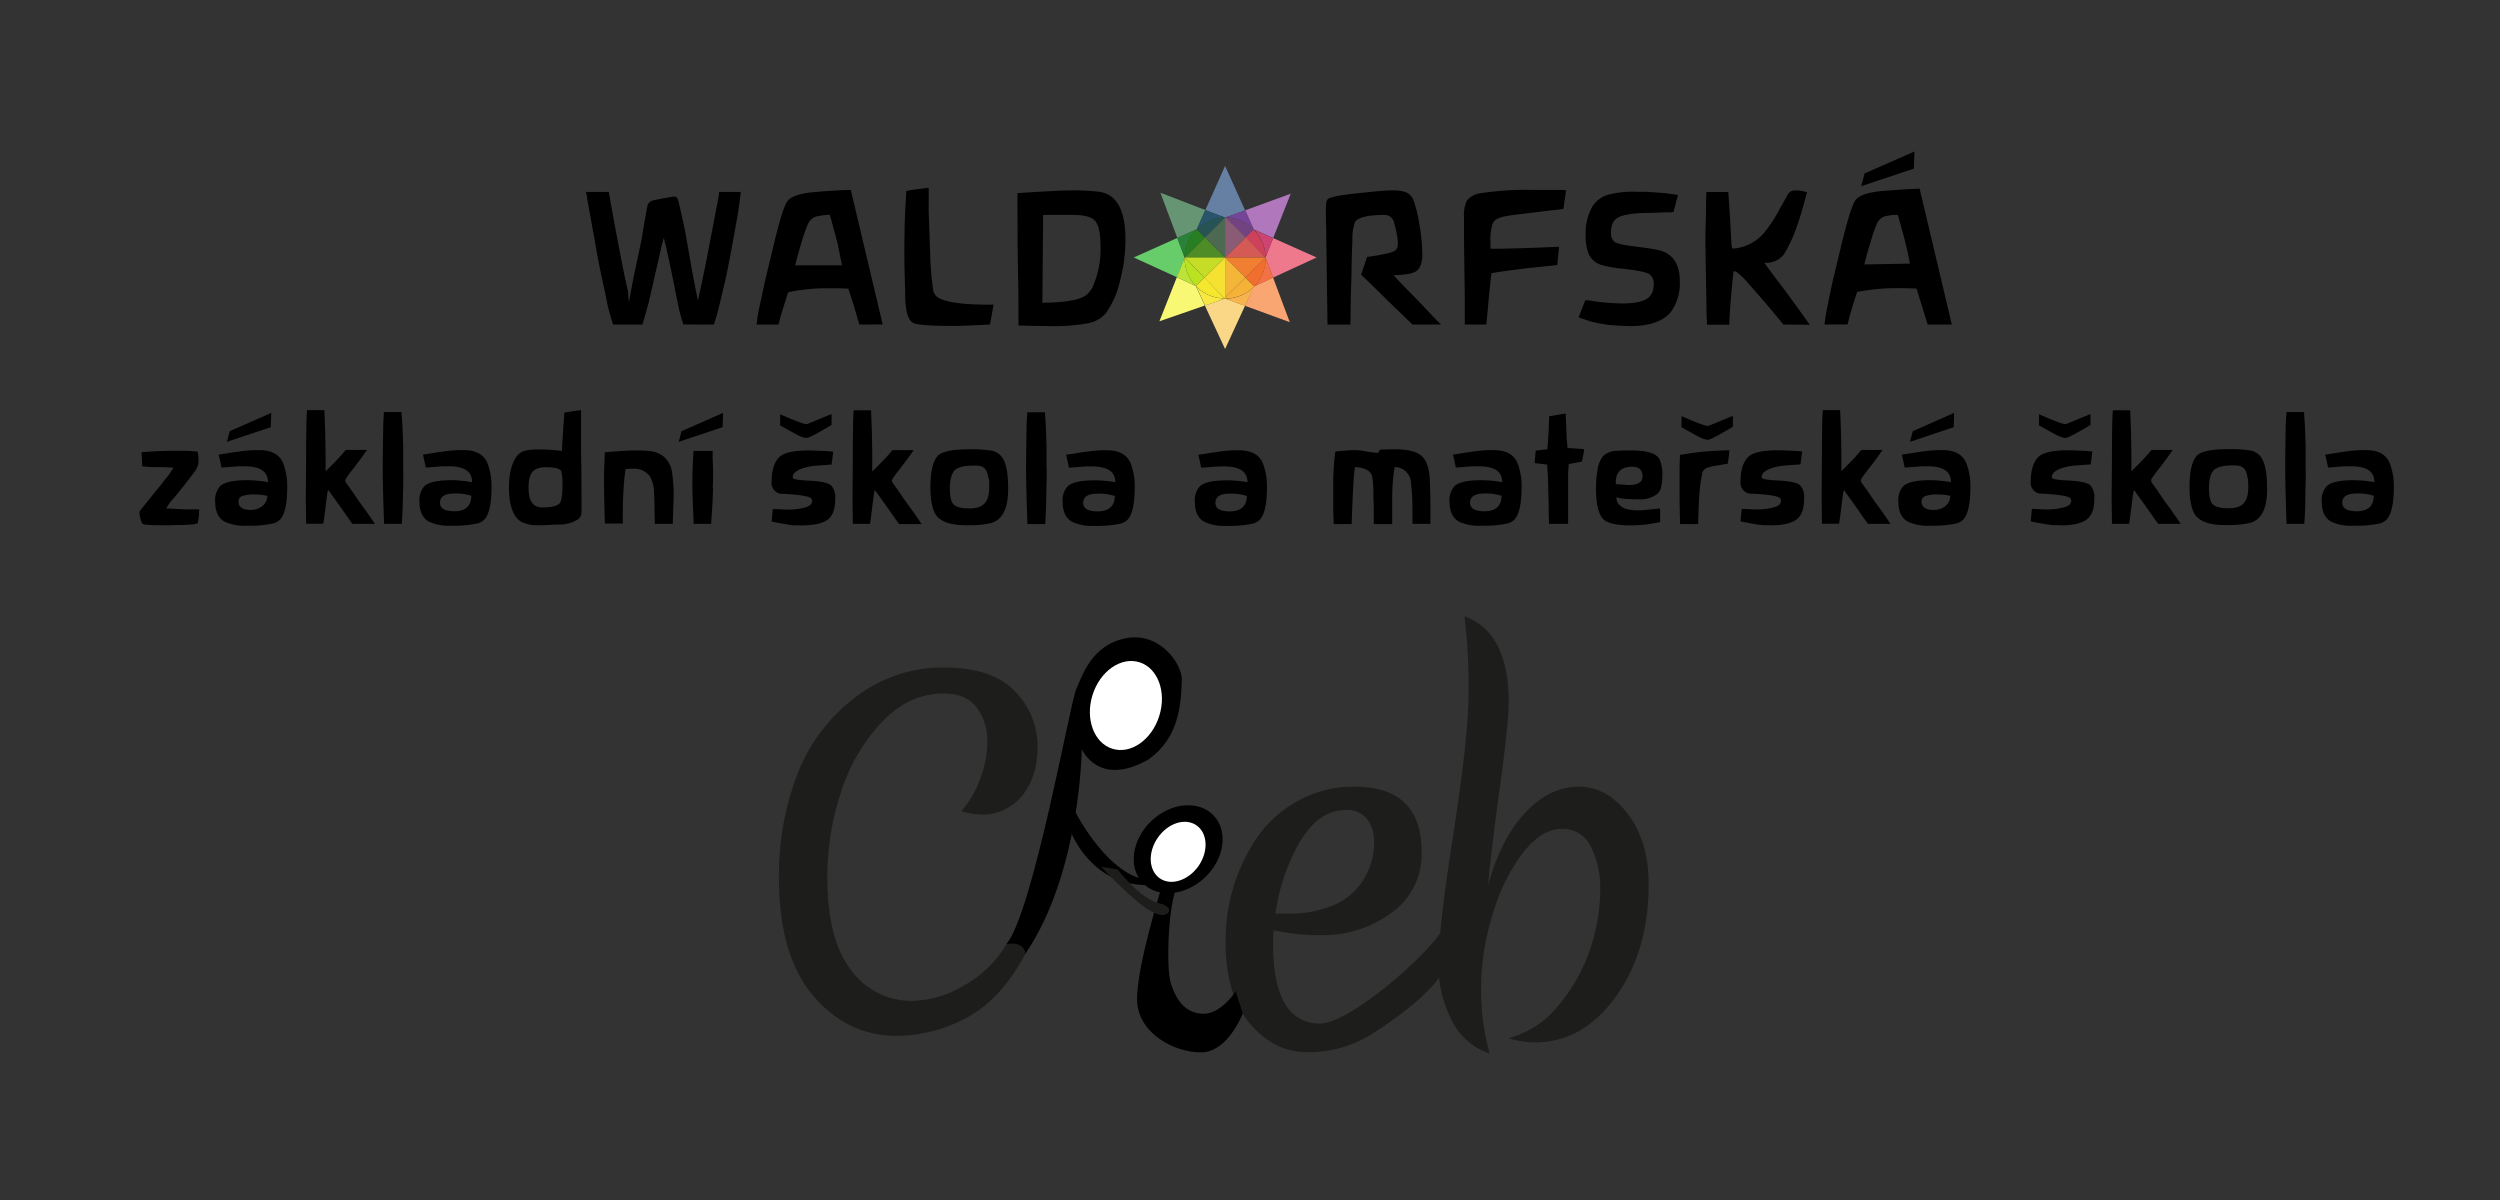 <svg id="Vrstva_1" data-name="Vrstva 1" xmlns="http://www.w3.org/2000/svg" viewBox="0 0 602 289"><rect x="0" y="0" width="602" height="289" fill="#333333" stroke="none"/><defs><style>.cls-1{fill:#66cd6a;}.cls-2{fill:#63c730;}.cls-3{fill:#669574;}.cls-4{fill:#63903b;}.cls-5{fill:#298238;}.cls-6{fill:#287f21;}.cls-7{fill:#6680a4;}.cls-8{fill:#29556c;}.cls-9{fill:#285355;}.cls-10{fill:#b077bc;}.cls-11{fill:#ad7282;}.cls-12{fill:#744598;}.cls-13{fill:#724281;}.cls-14{fill:#ef798c;}.cls-15{fill:#cf4372;}.cls-16{fill:#ce415a;}.cls-17{fill:#b62e5b;}.cls-18{fill:#f9a673;}.cls-19{fill:#f5a139;}.cls-20{fill:#f27145;}.cls-21{fill:#f16e2e;}.cls-22{fill:#f9d786;}.cls-23{fill:#f7b44e;}.cls-24{fill:#f5b236;}.cls-25{fill:#f9f874;}.cls-26{fill:#f5f33b;}.cls-27{fill:#bce438;}.cls-28{fill:#bbe221;}.cls-29{fill:#f7e844;}.cls-30{fill:#f5e72d;}.cls-31{fill:#dee023;}.cls-32{fill:#4d8c27;}.cls-33{fill:#808e92;}.cls-34{fill:#4e6b64;}.cls-35{fill:#4d6952;}.cls-36{fill:#8b5d88;}.cls-37{fill:#8a5b75;}.cls-38{fill:#ef887f;}.cls-39{fill:#ec844f;}.cls-40{fill:#d55b68;}.cls-41{fill:#d45a56;}.cls-42{fill:#c24b56;}.cls-43{fill:#f5a93b;}.cls-44{fill:#f28244;}.cls-45{fill:#f07f31;}.cls-46{fill:#f4b639;}.cls-47{fill:#e1b131;}.cls-48{fill:#c5dd27;}.cls-49{fill:#f4e131;}.cls-50{fill:#e1db29;}.cls-51{fill:#1d1d1b;}.cls-52{fill:#fff;}</style></defs><path d="M258,51.74c-1.06,0-2.31,0-3.75,0-1.77,0-2.78,0-3.07.05v.67L251,72.91a50.88,50.88,0,0,0,5.09-.28c2.54-.29,4.36-.77,5.37-1.49a5.69,5.69,0,0,0,1.59-1.92A22.43,22.43,0,0,0,265,59.14c0-3-.44-5-1.35-6S260.84,51.74,258,51.74Zm8.25,23.72a7.41,7.41,0,0,1-4.37,2.4,41.87,41.87,0,0,1-8,.67q-2.82,0-8.64-.14V73.92c0-1.29,0-3.93-.1-8l-.1-6.67L245,46.51c6.39-.43,10.85-.67,13.4-.67a51.68,51.68,0,0,1,5.76.29,6.55,6.55,0,0,1,3.45,1.2Q271,49.93,271,57.55a38.69,38.69,0,0,1-1.35,10.28A21,21,0,0,1,266.26,75.46Zm-27.88,2.69c-4.66.24-7.35.33-8.17.33h-.81q-8.15,0-9.51-.72c-1.29-.67-1.92-3.07-1.92-7.25,0,0,0-.62-.05-1.68,0-1.29-.09-2.59-.09-3.88-.05-1.64-.05-3.08-.05-4.28s0-2.78.05-4.56c0-2.88.19-6.24.43-10.13,1.15-.24,2.93-.48,5.38-.76V51L224,61.44a71.74,71.74,0,0,0,.68,8.26,2.77,2.77,0,0,0,1.29,2c1.73,1,5.14,1.54,10.27,1.64q1.66.06,3,0C239,74.88,238.71,76.47,238.38,78.15ZM201.7,58.66c-.14-.58-.67-2.5-1.53-5.72-.1-.33-.24-.76-.39-1.24-.53,0-.91.09-1.15.09-.43.05-1.06.15-1.87.29a3.24,3.24,0,0,0-2.26,2A39.82,39.82,0,0,0,193,58.37c-.38,1.3-.91,3.12-1.53,5.52,6.09,0,9.89,0,11.28,0C202.52,62.74,202.18,61,201.7,58.66Zm5.23,19.49-1.34-4.56-1.3-4.08c-1.1-.05-2.25-.1-3.45-.1-2,0-3.75,0-5.23.14a42.51,42.51,0,0,0-5.81.82c-.43,1.3-1.06,3.31-1.88,5.95l-.43,1.83h-5.33l.15-.82a5.21,5.21,0,0,0,.05-.72c.14-.86.43-2.35.91-4.51l.86-4.08,2.16-9c1.44-6,2.55-9.5,3.27-10.51.86-1.2,3.12-2,6.72-2.26,1.34-.14,3.36-.29,6.09-.43.39-.05,1.2-.05,2.5-.1l7.68,32.41Zm-29.37-26-.91,5.08q-1.36,7.56-2.16,10.95l-1.25,5.23a46.75,46.75,0,0,1-1.34,4.71q-.94.06-7.35,0a40.35,40.35,0,0,1-1.34-5.09l-1-5c-.72-3.6-1.39-6.63-1.92-9a17.82,17.82,0,0,1-.43-1.82L159.37,59,156.2,72.87l-1.49,5.28h-7.06a44.25,44.25,0,0,1-1.63-6.1c-.14-.82-.53-2.5-1.06-5-.38-1.68-1-4.75-1.77-9.31l-1.83-10.08c0-.34-.14-.82-.28-1.44h5.52c.81,4.7,2.06,11.52,3.84,20.45l.86,3.79a6.83,6.83,0,0,0,0,.81c0,.24.05.72.14,1.49l1.11-5.9,2-9.46c.24-1.68.68-4.22,1.3-7.58a1.83,1.83,0,0,1,1.49-1.59l2.11-.43,2.11-.34.58-.14h.19c.53,0,.86.34,1,1,1,4.08,1.63,7.2,2,9.36.14.67.38,2.21.81,4.56.43,2.59,1.06,5.95,1.92,10.13.82-3.7,1.54-7.11,2.16-10.27l2.79-14.6a11,11,0,0,0,.14-1.29h5.23C178.09,48.82,177.8,50.78,177.56,52.18Z"/><path d="M460.86,40.61l-12.67,4.22.81-3.07,12-5.28Zm-2,18c-.15-.63-.63-2.5-1.54-5.71a10.16,10.16,0,0,0-.34-1.16,8.1,8.1,0,0,1-1,0c-.48.05-1.11.15-1.92.29a3.23,3.23,0,0,0-2.16,2,28.75,28.75,0,0,0-1.44,4.22c-.44,1.3-.92,3.07-1.54,5.43l11-.2C459.61,61.83,459.28,60.19,458.85,58.61Zm5.32,19.54-1.44-4.66-1.24-4c-1.06-.05-2.16-.1-3.36-.1-2,0-3.7,0-5.19.14a49.42,49.42,0,0,0-5.76.77c-.43,1.3-1.06,3.27-1.82,5.91l-.48,1.92h-5.57L439.5,77a3.14,3.14,0,0,0,.05-.57c.14-.82.43-2.36.86-4.52l.87-4.08,2.16-9c1.48-6,2.59-9.56,3.31-10.56.86-1.25,3.12-2,6.82-2.31l6.09-.43c.39,0,1.25-.05,2.59-.1L470,78.15Zm-34.75,0c-2.54-3.12-4.37-5.28-5.42-6.48s-2-2.26-3-3.41a16.54,16.54,0,0,0-3-2.88,1.62,1.62,0,0,0-.58,0c-.29,2.59-.53,5.14-.72,7.58-.09,1.16-.19,2.88-.33,5.24-2.26,0-4,0-5.33,0-.1-2.36-.15-4-.15-5.14l-.24-14.5c0-1.87.05-4.27.15-7.1,0-1.2,0-2.93.09-5.23h5.28q.51,7.56.58,9.36c.05,1,.14,2.16.19,3.5a3.55,3.55,0,0,1,.14.77c.53-.05.92-.05,1.16-.1a11.1,11.1,0,0,0,6.43-3.55,34.65,34.65,0,0,0,4-6.14c.34-.58.82-1.4,1.35-2.4.77-1.49,1.1-1.83,2.64-1.83a10.07,10.07,0,0,1,2.11.34l.34.09c-.87,3.36-1.59,5.91-2.21,7.59a34.88,34.88,0,0,1-3.31,7.34,5.31,5.31,0,0,1-4.52,2.07h-.19a2,2,0,0,0,.24.38c.34.53,1.15,1.59,2.35,3.22,1.92,2.45,4.71,6.24,8.31,11.33Zm-26.88-3.32c-1.77,2.45-5.13,3.7-10.08,3.7.05,0-.77,0-2.35-.1a32,32,0,0,1-7-1l-3-1,1.63-4.18.09.05.39,0c.48,0,.91.14,1.25.19a55.81,55.81,0,0,0,7,.58c5.71,0,7.73-1.35,7.73-4.61a2.83,2.83,0,0,0-.87-2.31q-.79-.78-6.48-1.44a27.3,27.3,0,0,1-4.85-.81,4.87,4.87,0,0,1-3.45-2.74,11.07,11.07,0,0,1-.72-4.46,12.8,12.8,0,0,1,1.58-6.92,6.65,6.65,0,0,1,3.6-2.83,22.71,22.71,0,0,1,6.91-.77c1.54,0,2.6,0,3.12.05s1.68.1,3.32.24c.76.05,2,.24,3.69.48l-1.1,4.13a5.21,5.21,0,0,0-.72.05h-.53c-.14,0-.29,0-.34,0-.86,0-2.3.09-4.27.14-3.69,0-6.19.43-7.39,1.06s-1.78,1.82-1.78,3.64a2.78,2.78,0,0,0,.72,2.16c.48.44,1.64.72,3.41,1,3.79.49,6.15.82,7.15,1.06a6.42,6.42,0,0,1,2.93,1.34c1.59,1.3,2.36,3.37,2.36,6.2A11.79,11.79,0,0,1,402.54,74.83ZM376.48,50.3c-.53.05-1,.15-1.44.2-1.44.14-4.8.57-10.08,1.2-3.79.43-4.9,1-5.47,2a11.4,11.4,0,0,0-.58,4.56v1.64c3.6,0,9.12-.15,16.51-.48L375,63.79c-.19.05-2.4.29-6.58.72-3.41.39-6.53.82-9.26,1.25-.24,1.68-.48,4.27-.82,7.73-.09,1.2-.24,2.78-.43,4.66h-5.19c0-2.4,0-4.52,0-6.29s-.05-4.18-.1-7.49l-.09-6.91V52.37a8.69,8.69,0,0,1,.62-3.94,4.87,4.87,0,0,1,3.46-1.92,73.39,73.39,0,0,1,12.91-.77h6.29c.33,0,.77,0,1.29.1ZM340.14,78.15c-.86-.82-1.34-1.3-1.48-1.4-.44-.43-1.4-1.39-2.88-2.78l-3.32-3.26c-1.25-1.25-2.83-2.79-4.7-4.56l1.44-4.28a49.25,49.25,0,0,0,4.85-.86,6.48,6.48,0,0,0,1.92-.67,2.08,2.08,0,0,0,.62-1.73v-.53a22.26,22.26,0,0,0-.86-4.32,2.34,2.34,0,0,0-2.4-2c-3.75,0-6.1.53-7,1.59a11.6,11.6,0,0,0-.67,4.37l-.15,4.17-.09,4.9-.15,4.75-.09,6.63h-5.52l-.29-20.89c0-.81,0-1.77-.05-2.88s-.05-1.58-.05-1.82V51.22c0-2.74.1-3.27,1.06-3.6A21.37,21.37,0,0,1,324,46.9c.82-.15,2.31-.29,4.52-.53l2.83-.29c1.58-.14,2.88-.24,3.89-.24,3.12,0,4.46.58,5.23,2.64a33,33,0,0,1,1.39,6,41.91,41.91,0,0,1,.63,6.77c0,2-.48,3.31-1.4,4-.72.58-2.4.92-5.08,1h-.44a4.29,4.29,0,0,1,.67.77L343,74c.67.72,1.53,1.63,2.54,2.69L347,78.15Z"/><path d="M571.59,119.39h0a11.89,11.89,0,0,0-4-.56c-2.28,0-3.44.64-3.56,2-.12,1.52,1,2.28,3.56,2.28C570.23,123.07,571.59,121.83,571.59,119.39Zm.16-3.28c0-2.36-1.48-3.84-5.8-3.84h-.68q-.66,0-2,.12l-2.68.2c-.12-.68-.36-1.72-.68-3.12.8-.12,1.92-.28,3.32-.52l2-.28a28.78,28.78,0,0,1,4.48-.28c3.08,0,5,1.12,5.84,3.4a15.45,15.45,0,0,1,.88,5.56c0,3.72-.52,6.2-1.52,7.52a3.42,3.42,0,0,1-2,1.2,26.71,26.71,0,0,1-6.2.52,11.18,11.18,0,0,1-5.4-1c-1.48-.84-2.24-2.48-2.24-4.84a5,5,0,0,1,1.2-3.68q1.5-1.44,6.48-1.44A28.25,28.25,0,0,1,571.75,116.11Zm-16.56.08-.08,4.44c0,1.84-.12,3.68-.23,5.52H550.6c-.2-6-.32-10.56-.32-13.48q0-3.42.12-9.72c0-.92.08-2.16.16-3.72h4.27c0,.72.12,1.92.2,3.6l.16,4.2c0,.68,0,2.44,0,5.2C555.23,113.39,555.23,114.71,555.19,116.19Zm-13.88-.68c-.44-2.4-.8-3.52-3.6-3.44h-.12c-2.12,0-3.56.36-4.36,1s-1.31,2.24-1.31,4.48c0,1.92.28,3.2.87,3.84s1.84,1,3.8,1c3.4,0,4.8-1.44,4.8-5.16C541.39,116.55,541.35,116,541.31,115.51Zm2.56,9.24a4.6,4.6,0,0,1-2.4,1.24,21.36,21.36,0,0,1-4.52.44c-4.24.12-7.07-.56-8.43-2.56-.84-1.36-1.28-3.56-1.28-6.56,0-3.64.56-6.12,1.64-7.44.91-1.16,3.51-1.72,7.79-1.72h.48a28.46,28.46,0,0,1,4.68.32,4,4,0,0,1,2.08,1c1.36,1.2,2,3.88,2,8C546,120.91,545.27,123.35,543.87,124.75Zm-30.64-11.28a1.28,1.28,0,0,0,.28-.24c1.36-1.36,2.24-2.24,2.6-2.64l1.28-1.4a8,8,0,0,1,.72-.84h5.08l-1,1.44c-1.08,1.48-2,2.68-2.72,3.6-.36.44-.76,1-1.2,1.64a1.22,1.22,0,0,0-.28.6v0l0,.08a1,1,0,0,0,.16.52c.2.28.72,1,1.52,2.12l1.4,2.08,1.64,2.24,1.4,2c.12.2.48.68,1,1.48h-5.4c-.12-.12-.68-.88-1.64-2.28l-1.4-2L514,118.19l-.16-.16s0,.12-.08.28q-.18.9-.6,4.44c-.2,1.64-.36,2.76-.48,3.4h-4.12l-.08-6,.08-10.88c0-6.68.12-10.16.24-10.48l4.16,0c0,.76.12,2.68.2,5.68l.08,4.88,0,3.92Zm-17,13c-1.23,0-2.07,0-2.52-.08-.95-.12-2.51-.4-4.71-.84l.28-3,.8,0q2,.12,2.64.12a15.53,15.53,0,0,0,4.51-.56c1-.32,1.52-.84,1.52-1.56a.84.84,0,0,0-.36-.68c-.6-.44-2.8-.8-6.55-1a2.6,2.6,0,0,1-2.84-2.88c0-2.68.6-4.68,1.8-5.92,1.08-1.08,3.44-1.64,7.15-1.64,0,0,.88,0,2.44.08.84,0,2,.08,3.44.2-.08.68-.2,1.72-.4,3.12l-2.84.2c-4,.2-6.51,1.4-6.51,2.8a.42.42,0,0,0,.2.36c.27.24,1.55.4,3.79.52,2.8.12,4.56.52,5.24,1.12a4.19,4.19,0,0,1,1,3.24c0,2.44-.6,4.08-1.8,5S499.23,126.51,496.19,126.51ZM491,99.75c3.55,1.56,5.67,2.36,6.27,2.36a1.57,1.57,0,0,0,.56-.12c1.24-.52,3.08-1.28,5.56-2.28v2.6c-.52.36-1.8,1.08-3.8,2.2l-1.28.64a2.83,2.83,0,0,1-1.12.32,8.25,8.25,0,0,1-2.36-.92c-.79-.44-2.08-1.12-3.83-2.12C491,101.11,491,100.23,491,99.75Zm-20.53,3.12-10.55,3.52.68-2.56,9.95-4.4Zm-.84,16.52h0a13.85,13.85,0,0,0-2.6-.32h-.44a8.1,8.1,0,0,0-3.15.44,1.37,1.37,0,0,0-.73,1.28c0,1.32,1,2,2.92,2C468,122.79,469.63,121.31,469.63,119.39Zm.16-3.28c0-2.36-1.48-3.84-5.79-3.84h-.68q-.66,0-2,.12l-2.68.2c-.12-.68-.36-1.72-.68-3.12.8-.12,1.92-.28,3.32-.52l2-.28a28.64,28.64,0,0,1,4.47-.28c3.08,0,5,1.12,5.84,3.4a15.45,15.45,0,0,1,.88,5.56c0,3.72-.52,6.2-1.52,7.52a3.42,3.42,0,0,1-2,1.2,26.71,26.71,0,0,1-6.2.52,11.16,11.16,0,0,1-5.39-1c-1.48-.84-2.24-2.48-2.24-4.84a5,5,0,0,1,1.2-3.68q1.5-1.44,6.47-1.44A28.25,28.25,0,0,1,469.79,116.11Zm-26.43-2.64a1.28,1.28,0,0,0,.27-.24c1.37-1.36,2.25-2.24,2.6-2.64l1.28-1.4a8,8,0,0,1,.72-.84h5.08l-1,1.44c-1.08,1.48-2,2.68-2.72,3.6-.36.44-.76,1-1.2,1.64a1.22,1.22,0,0,0-.28.6v0l0,.08a1,1,0,0,0,.16.52c.2.28.72,1,1.52,2.12l1.4,2.08,1.64,2.24,1.4,2c.12.2.48.68,1,1.48h-5.4c-.12-.12-.68-.88-1.64-2.28l-1.4-2-2.67-3.72L444,118s0,.12-.08.28q-.19.9-.6,4.44c-.2,1.64-.36,2.76-.49,3.4h-4.11l-.08-6,.08-10.88c0-6.68.12-10.16.24-10.48l4.16,0c0,.76.12,2.68.2,5.68l.08,4.88,0,3.92Zm-17,13c-1.24,0-2.08,0-2.52-.08-1-.12-2.52-.4-4.72-.84l.28-3,.8,0q2,.12,2.64.12a15.6,15.6,0,0,0,4.52-.56c1-.32,1.51-.84,1.51-1.56a.83.83,0,0,0-.35-.68c-.6-.44-2.8-.8-6.56-1a2.6,2.6,0,0,1-2.84-2.88c0-2.68.6-4.68,1.8-5.92,1.08-1.08,3.44-1.64,7.16-1.64,0,0,.88,0,2.44.08.84,0,2,.08,3.44.2-.09.68-.21,1.72-.41,3.12l-2.84.2c-4,.2-6.51,1.4-6.51,2.8a.42.42,0,0,0,.2.36c.28.24,1.56.4,3.8.52,2.8.12,4.55.52,5.23,1.12a4.19,4.19,0,0,1,1,3.24c0,2.44-.6,4.08-1.8,5S429.36,126.51,426.32,126.51ZM416,111.71c-.44,0-1.16.16-2.08.32a15.37,15.37,0,0,0-3,.68,1.92,1.92,0,0,0-1.08,1.48c0,.2-.16.84-.32,1.92-.12.84-.24,1.88-.32,3.08-.12,1.64-.2,4-.28,7h-4.36c-.08-3.28-.12-5.68-.12-7.16v-4.88c0-1.36,0-2.88.12-4.6,2-.36,4-.64,5.72-.8s3.84-.28,6.16-.32A22.51,22.51,0,0,1,416,111.71Zm-23,.68c-2.6,0-3.92,1.28-3.92,3.8v.36q.42.06,1.32.12l1.68.12h.16c2.2,0,3.28-.68,3.28-2.08C395.52,113.15,394.68,112.39,393,112.39Zm-3.76,7.36a2.43,2.43,0,0,0,.56,1.68,4.38,4.38,0,0,0,1.4,1,10.31,10.31,0,0,0,3.8.44c.56,0,1.68-.12,3.32-.28a10,10,0,0,1,1.44-.12v3.24c-.28.08-.76.16-1.4.28a32.34,32.34,0,0,1-5.72.52c-3,0-5-.4-6.16-1.16-1.44-1-2.16-3.52-2.16-7.72a24.94,24.94,0,0,1,.36-4.44,6.81,6.81,0,0,1,1.32-3.32,4.84,4.84,0,0,1,3.36-1.32c.2,0,.76,0,1.6-.08.68,0,1.32,0,1.92,0,3.64,0,5.84.68,6.68,2a9.05,9.05,0,0,1,.72,4.24,11.48,11.48,0,0,1-.32,2.8A3.06,3.06,0,0,1,399,119a6.76,6.76,0,0,1-4.44,1.24,34,34,0,0,1-4-.2C390.2,120,389.76,119.87,389.24,119.75Zm-8.32-8.6-3.16.6c-.12,1.4-.16,2.4-.16,2.92,0,0,0,.32,0,1.12s0,1.88,0,2.92l0,3.72,0,3.72H373c0-.84-.08-2.12-.08-3.76,0,0,0-1.16-.08-3.6l-.08-3.68-.2-3.24-3-.36q.06-.9.24-3c.6-.08,1.56-.2,2.8-.32.2-2.32.28-3.92.32-4.8l.12-3.16c2.2-.36,3.52-.6,4-.64,0,.12,0,.4,0,.84l.12,2.36.08,2.76.24,2.32,4,.28Q381.34,109.17,380.92,111.15Zm-19.36,8.24h0a11.89,11.89,0,0,0-4-.56c-2.28,0-3.44.64-3.56,2-.12,1.52,1,2.28,3.56,2.28C360.2,123.07,361.56,121.83,361.56,119.39Zm.16-3.28c0-2.36-1.48-3.84-5.8-3.84h-.68q-.66,0-2,.12l-2.68.2c-.12-.68-.36-1.72-.68-3.12.8-.12,1.92-.28,3.32-.52l2-.28a28.78,28.78,0,0,1,4.48-.28c3.08,0,5,1.12,5.84,3.4a15.45,15.45,0,0,1,.88,5.56c0,3.72-.52,6.2-1.52,7.52a3.42,3.42,0,0,1-2,1.2,26.71,26.71,0,0,1-6.2.52,11.18,11.18,0,0,1-5.4-1c-1.48-.84-2.24-2.48-2.24-4.84a5,5,0,0,1,1.2-3.68q1.5-1.44,6.48-1.44A28.25,28.25,0,0,1,361.72,116.11Zm-29.92-7c.12-.2.32-.48.52-.84l3.52-.08c3,0,5,.48,6.24,1.4s2.08,2.92,2.2,5.68c.12,2.44.16,4.8.16,7.08,0,1.24,0,2.52,0,3.8h-4.32v-3.92a52.78,52.78,0,0,0-.36-6,3.92,3.92,0,0,0-3.92-3.76,37,37,0,0,0-.48,4c-.08,1-.12,2.68-.12,5v4.72h-4.44v-4c0-.28-.08-1.8-.08-2.88s0-2-.08-2.48a9.88,9.88,0,0,0-.32-2.4,2.22,2.22,0,0,0-.84-1.08,5.87,5.87,0,0,0-3.2-.84,13.08,13.08,0,0,0-.2,1.4q-.18,1.74-.48,8.76l-.12,3.52h-4.32l-.12-3.4,0-7.08a56,56,0,0,1,.52-7c2.2-.2,3.76-.32,4.76-.32a16.3,16.3,0,0,1,2.88.36C330.36,108.91,331.24,109,331.8,109.07Zm-31.56,10.32h0a11.89,11.89,0,0,0-4-.56c-2.28,0-3.44.64-3.56,2-.12,1.52,1,2.28,3.56,2.28C298.88,123.07,300.24,121.83,300.24,119.39Zm.16-3.28c0-2.36-1.48-3.84-5.8-3.84h-.68q-.66,0-2,.12l-2.68.2c-.12-.68-.36-1.72-.68-3.12.8-.12,1.92-.28,3.32-.52l2-.28a28.78,28.78,0,0,1,4.48-.28c3.08,0,5,1.12,5.84,3.4a15.45,15.45,0,0,1,.88,5.56c0,3.72-.52,6.2-1.52,7.52a3.42,3.42,0,0,1-2,1.2,26.71,26.71,0,0,1-6.2.52,11.18,11.18,0,0,1-5.4-1c-1.48-.84-2.24-2.48-2.24-4.84a5,5,0,0,1,1.2-3.68q1.5-1.44,6.48-1.44A28.25,28.25,0,0,1,300.4,116.11Zm-32,3.28h0a11.89,11.89,0,0,0-4-.56c-2.28,0-3.44.64-3.56,2-.12,1.52,1,2.28,3.56,2.28C267.08,123.07,268.44,121.83,268.44,119.39Zm.16-3.28c0-2.36-1.48-3.84-5.8-3.84h-.68q-.66,0-2,.12l-2.68.2c-.12-.68-.36-1.72-.68-3.12.8-.12,1.92-.28,3.32-.52l2-.28a28.78,28.78,0,0,1,4.48-.28c3.08,0,5,1.12,5.84,3.4a15.45,15.45,0,0,1,.88,5.56c0,3.72-.52,6.2-1.52,7.52a3.42,3.42,0,0,1-2,1.2,26.71,26.71,0,0,1-6.2.52,11.18,11.18,0,0,1-5.4-1c-1.48-.84-2.24-2.48-2.24-4.84a5,5,0,0,1,1.2-3.68q1.5-1.44,6.48-1.44A28.25,28.25,0,0,1,268.6,116.11Zm-16.56.08-.08,4.44q-.06,2.76-.24,5.52h-4.28c-.2-6-.32-10.56-.32-13.48q0-3.42.12-9.72c0-.92.08-2.16.16-3.72h4.28c0,.72.12,1.92.2,3.6L252,107c0,.68,0,2.44,0,5.2C252.08,113.39,252.08,114.71,252,116.19Zm-13.88-.68c-.44-2.4-.8-3.52-3.6-3.44h-.12c-2.12,0-3.56.36-4.36,1s-1.32,2.24-1.32,4.48c0,1.92.28,3.2.88,3.84s1.84,1,3.8,1c3.4,0,4.8-1.44,4.8-5.16C238.24,116.55,238.2,116,238.16,115.51Zm2.56,9.24a4.6,4.6,0,0,1-2.4,1.24,21.36,21.36,0,0,1-4.52.44c-4.24.12-7.08-.56-8.44-2.56-.84-1.36-1.28-3.56-1.28-6.56,0-3.64.56-6.12,1.64-7.44.92-1.16,3.52-1.72,7.8-1.72H234a28.46,28.46,0,0,1,4.68.32,4,4,0,0,1,2.08,1c1.36,1.2,2,3.88,2,8C242.8,120.91,242.12,123.35,240.72,124.75Zm-30.64-11.28a1.28,1.28,0,0,0,.28-.24c1.36-1.36,2.24-2.24,2.6-2.64l1.28-1.4a8,8,0,0,1,.72-.84H220l-1,1.44c-1.08,1.48-2,2.68-2.72,3.6-.36.44-.76,1-1.2,1.64a1.22,1.22,0,0,0-.28.6v0l0,.08a1,1,0,0,0,.16.52c.2.28.72,1,1.52,2.12l1.4,2.08,1.64,2.24,1.4,2c.12.2.48.68,1,1.48h-5.4c-.12-.12-.68-.88-1.64-2.28l-1.4-2-2.68-3.72-.16-.16s0,.12-.08.28q-.18.9-.6,4.44c-.2,1.64-.36,2.76-.48,3.4h-4.12l-.08-6,.08-10.88c0-6.68.12-10.16.24-10.48l4.16,0c0,.76.12,2.68.2,5.68l.08,4.88,0,3.92Zm-17,13c-1.24,0-2.08,0-2.52-.08-1-.12-2.52-.4-4.72-.84l.28-3,.8,0q2,.12,2.64.12a15.6,15.6,0,0,0,4.52-.56c1-.32,1.52-.84,1.52-1.56a.84.84,0,0,0-.36-.68c-.6-.44-2.8-.8-6.56-1a2.6,2.6,0,0,1-2.84-2.88c0-2.68.6-4.68,1.8-5.92,1.08-1.08,3.44-1.64,7.16-1.64,0,0,.88,0,2.44.08.84,0,2,.08,3.44.2-.08.68-.2,1.72-.4,3.12l-2.84.2c-4,.2-6.52,1.4-6.52,2.8a.42.42,0,0,0,.2.36c.28.24,1.56.4,3.8.52,2.8.12,4.56.52,5.24,1.12a4.19,4.19,0,0,1,1,3.24c0,2.44-.6,4.08-1.8,5S196.08,126.51,193,126.51Zm-5.2-26.76c3.56,1.56,5.68,2.36,6.28,2.36a1.57,1.57,0,0,0,.56-.12c1.24-.52,3.08-1.28,5.56-2.28v2.6c-.52.36-1.8,1.08-3.8,2.2l-1.28.64a2.83,2.83,0,0,1-1.12.32,8.14,8.14,0,0,1-2.36-.92c-.8-.44-2.08-1.12-3.84-2.12C187.88,101.11,187.88,100.23,187.84,99.75ZM174,102.87l-10.56,3.52.68-2.56,10-4.4Zm-2.32,14.64c0,2.32-.2,5.2-.44,8.64H167l0-1.32c-.2-3.72-.28-6.6-.28-8.6s.08-4.56.28-7.64h4.6l0,1.72c.08,1.6.12,2.88.12,3.88S171.68,116.35,171.64,117.51Zm-9.6,8.64h-4.4l-.08-3.92c0-1.88-.08-3.16-.12-3.92a7.91,7.91,0,0,0-1-3.64,4.72,4.72,0,0,0-4-1.8c-.44,0-1,0-1.84.08l-.16,1.12c-.12,1-.28,2.68-.4,5-.08,1.52-.12,3.88-.12,7h-4.32c-.12-5.24-.2-8.76-.2-10.64,0-1.4.08-3.56.2-6.52,3.2-.28,5.76-.44,7.68-.44a23,23,0,0,1,3.48.2,5.91,5.91,0,0,1,3.16,1.4,6.14,6.14,0,0,1,1.88,3.72,38.28,38.28,0,0,1,.36,6.36C162.12,122,162.08,124,162,126.15Zm-26.88-12.64c-.36-.68-1.6-1-3.72-1-3,0-4.2,1.28-4.2,4.8v.2c0,3.12,1.08,4.68,3.28,4.68s3.6-.32,4.2-1c.44-.48.68-2,.68-4.44A11.45,11.45,0,0,0,135.16,113.51Zm4.84,9a9.54,9.54,0,0,1-.08,1.4,2.19,2.19,0,0,1-.8,1.16,8.32,8.32,0,0,1-4.24,1.24c-.52,0-1.36,0-2.44.08s-1.92.08-2.48.08a9,9,0,0,1-4.44-.8c-2-1.2-3-4-3-8.24,0-3.24.6-5.76,1.84-7.52a3.81,3.81,0,0,1,2.48-1.48,16.58,16.58,0,0,1,3-.2,44.8,44.8,0,0,1,5.44.36l.08-2,.24-3.4c0-.64.12-1.52.2-2.64,0-.32,0-.72.08-1.2,1.88-.32,3.24-.52,4-.6,0,.24,0,.76,0,1.56l0,3.76,0,4.52.08,5.2Zm-26.52-3.12h0a11.89,11.89,0,0,0-4-.56c-2.28,0-3.44.64-3.56,2-.12,1.52,1,2.28,3.56,2.28C112.12,123.07,113.48,121.83,113.48,119.39Zm.16-3.28c0-2.36-1.48-3.84-5.8-3.84h-.68q-.66,0-2,.12l-2.68.2c-.12-.68-.36-1.72-.68-3.12.8-.12,1.92-.28,3.32-.52l2-.28a28.78,28.78,0,0,1,4.48-.28c3.08,0,5,1.12,5.84,3.4a15.45,15.45,0,0,1,.88,5.56c0,3.72-.52,6.2-1.52,7.52a3.42,3.42,0,0,1-2,1.2,26.71,26.71,0,0,1-6.2.52,11.18,11.18,0,0,1-5.4-1c-1.48-.84-2.24-2.48-2.24-4.84a5,5,0,0,1,1.2-3.68q1.5-1.44,6.48-1.44A28.25,28.25,0,0,1,113.64,116.11Zm-16.56.08L97,120.63q-.06,2.76-.24,5.52H92.48c-.2-6-.32-10.56-.32-13.48q0-3.42.12-9.72c0-.92.08-2.16.16-3.72h4.28c0,.72.12,1.92.2,3.6l.16,4.2c0,.68,0,2.44,0,5.2C97.12,113.39,97.12,114.71,97.08,116.19Zm-18.72-2.72a1.28,1.28,0,0,0,.28-.24c1.36-1.36,2.24-2.24,2.6-2.64l1.28-1.4a8,8,0,0,1,.72-.84h5.08l-1,1.44c-1.08,1.48-2,2.68-2.72,3.6-.36.44-.76,1-1.2,1.64a1.22,1.22,0,0,0-.28.6v0l0,.08a1,1,0,0,0,.16.52c.2.28.72,1,1.52,2.12l1.4,2.08,1.64,2.24,1.4,2c.12.2.48.68,1,1.48h-5.4c-.12-.12-.68-.88-1.64-2.28l-1.4-2-2.68-3.72L79,118s0,.12-.08.28q-.18.9-.6,4.44c-.2,1.64-.36,2.76-.48,3.4H73.72l-.08-6,.08-10.88c0-6.68.12-10.16.24-10.48l4.16,0c0,.76.12,2.68.2,5.68l.08,4.88,0,3.92ZM65.2,102.87l-10.56,3.52.68-2.56,10-4.4Zm-.84,16.52h0a13.85,13.85,0,0,0-2.6-.32h-.44a8.12,8.12,0,0,0-3.16.44,1.36,1.36,0,0,0-.72,1.28c0,1.32,1,2,2.92,2C62.68,122.79,64.36,121.31,64.36,119.39Zm.16-3.28c0-2.36-1.48-3.84-5.8-3.84H58q-.66,0-2,.12l-2.67.2c-.12-.68-.37-1.72-.68-3.12.79-.12,1.91-.28,3.31-.52l2-.28a28.78,28.78,0,0,1,4.48-.28c3.08,0,5,1.12,5.84,3.4a15.45,15.45,0,0,1,.88,5.56c0,3.72-.52,6.2-1.52,7.52a3.42,3.42,0,0,1-2,1.2,26.71,26.71,0,0,1-6.2.52,11.18,11.18,0,0,1-5.4-1c-1.47-.84-2.23-2.48-2.23-4.84a5.07,5.07,0,0,1,1.19-3.68q1.5-1.44,6.48-1.44A28.25,28.25,0,0,1,64.52,116.11ZM47.6,126a4.48,4.48,0,0,1-.6.2,23.11,23.11,0,0,1-3.24.2l-2.76.08H40c-1.4,0-3,0-4.75-.12a2.13,2.13,0,0,1-1-.28,7.5,7.5,0,0,1-.68-2.84c.32-.48,1.44-1.88,3.87-4.88.44-.52,1.24-1.48,2.32-2.92a15.23,15.23,0,0,0,2-2.84s-.12,0-.32,0c-1-.08-2.16-.12-3.56-.12h-.75a23.23,23.23,0,0,1-2.88-.2l-.16-3.4,3.67-.24,2.88-.08h3.44a26.09,26.09,0,0,1,3.52.2,9.66,9.66,0,0,1,.16,2.68,1.94,1.94,0,0,1-.28,1,2.14,2.14,0,0,1-.24.56c-.84,1.28-2.64,3.6-5.36,6.92a10.86,10.86,0,0,0-1.84,2.52s.2,0,.52,0c2.12.12,3.44.2,3.88.2H48a10.64,10.64,0,0,0-.08,1.2A14.61,14.61,0,0,1,47.6,126Z"/><path class="cls-1" d="M285.26,62h0m-1.76-4.71L273,62l10.42,4.77L285.26,62l-1.76-4.71"/><polyline class="cls-2" points="285.26 62 285.26 62 285.31 62 285.26 62"/><polyline class="cls-3" points="279.42 46.41 283.5 57.29 288.19 55.19 288.19 55.19 290.25 50.58 279.42 46.41"/><polyline class="cls-4" points="288.19 55.19 288.19 55.19 288.19 55.19 290.17 57.17 288.19 55.19 288.19 55.19"/><path class="cls-5" d="M288.19,55.19l-4.69,2.1L285.26,62a9.67,9.67,0,0,1,2.93-6.81"/><path class="cls-6" d="M288.19,55.19h0A9.67,9.67,0,0,0,285.26,62h0l4.87-4.82-2-2"/><polyline class="cls-7" points="295 39.96 290.25 50.58 294.99 52.4 295.07 52.31 295.12 52.36 299.82 50.65 295 39.96"/><path class="cls-8" d="M290.25,50.58l-2.06,4.61A9.71,9.71,0,0,1,295,52.4h0l-4.74-1.82"/><path class="cls-9" d="M295,52.4a9.71,9.71,0,0,0-6.79,2.79h0l2,2L295,52.4"/><polyline class="cls-10" points="310.81 46.64 299.82 50.65 301.91 55.28 301.91 55.28 301.94 55.26 306.58 57.33 310.81 46.64"/><polyline class="cls-11" points="301.91 55.28 301.91 55.28 301.91 55.28 301.91 55.28"/><path class="cls-12" d="M299.82,50.65l-4.7,1.71.05,0a9.69,9.69,0,0,1,6.74,2.87l-2.09-4.63"/><path class="cls-13" d="M295.17,52.41,300,57.18l2-1.9h0a9.69,9.69,0,0,0-6.74-2.87"/><polyline class="cls-14" points="306.58 57.33 304.75 61.96 304.77 61.99 304.74 62.02 306.55 66.84 317.04 62 306.58 57.33"/><path class="cls-15" d="M301.94,55.26l0,0A9.74,9.74,0,0,1,304.74,62h0l1.83-4.63-4.64-2.07"/><path class="cls-16" d="M301.91,55.28h0l-2,1.9L304.74,62a9.74,9.74,0,0,0-2.83-6.67"/><polyline class="cls-17" points="301.91 55.28 299.96 57.18 299.96 57.18 301.91 55.28 301.91 55.28"/><polyline class="cls-18" points="306.55 66.84 301.96 68.95 301.95 68.96 299.8 73.64 310.58 77.58 306.55 66.84"/><path class="cls-19" d="M302,69h0m-2.12-2.11h0L302,69l-2.12-2.12"/><path class="cls-20" d="M304.74,62h0v.12A9.69,9.69,0,0,1,302,69l4.59-2.11L304.74,62"/><path class="cls-21" d="M304.74,62l-4.9,4.82L302,69h0a9.69,9.69,0,0,0,2.78-6.81V62"/><polyline class="cls-22" points="295 71.88 290.13 73.57 295 84.04 299.8 73.64 295 71.88 295 71.88 295 71.88"/><path class="cls-23" d="M302,69a9.74,9.74,0,0,1-7,2.92l4.8,1.76L302,69"/><path class="cls-24" d="M299.84,66.84,295,71.62v.26A9.74,9.74,0,0,0,302,69h0l-2.12-2.12"/><polyline class="cls-25" points="283.38 66.77 279.19 77.36 290.13 73.57 287.95 68.86 287.94 68.85 283.38 66.77"/><polyline class="cls-26" points="287.94 68.85 287.95 68.86 287.95 68.85 287.94 68.85"/><path class="cls-27" d="M285.26,62l-1.88,4.77,4.56,2.08a9.7,9.7,0,0,1-2.68-6.71V62h0"/><path class="cls-28" d="M285.26,62v.14a9.7,9.7,0,0,0,2.68,6.71h0l2.05-2L285.31,62h-.05"/><path class="cls-29" d="M288,68.86l2.18,4.71L295,71.88a9.7,9.7,0,0,1-7.05-3"/><path class="cls-30" d="M290,66.86l-2.05,2h0a9.7,9.7,0,0,0,7.05,3h0v-.26l-.21.2-4.79-5"/><polyline class="cls-31" points="290 66.86 287.95 68.85 290 66.86 290 66.86"/><polyline class="cls-32" points="290.17 57.17 285.3 61.99 285.31 62 295 62 290.17 57.17"/><polyline class="cls-33" points="295.07 52.31 294.99 52.4 295 52.41 295 52.41 295.12 52.36 295.07 52.31"/><path class="cls-34" d="M295,52.4h0"/><path class="cls-35" d="M295,52.4h0l-4.81,4.77L295,62V52.4h0"/><path class="cls-36" d="M295.12,52.36l-.12,0h.17l-.05,0"/><path class="cls-37" d="M295,52.4V62l5-4.82-4.79-4.77H295"/><polyline class="cls-38" points="304.75 61.96 304.74 62 304.74 62.01 304.74 62.02 304.77 61.99 304.75 61.96"/><polyline class="cls-39" points="304.74 62 304.74 62 304.73 62 304.74 62.01 304.74 62"/><path class="cls-40" d="M304.74,62v0h0"/><path class="cls-41" d="M300,57.18,295,62h9.74v0L300,57.18"/><polyline class="cls-42" points="299.96 57.18 295 62 299.96 57.18 299.96 57.18"/><polyline class="cls-43" points="295 62 295 62 299.84 66.84 299.84 66.84 295 62"/><path class="cls-44" d="M304.74,62h0"/><path class="cls-45" d="M304.73,62H295l4.84,4.84,4.9-4.82h0"/><polyline class="cls-46" points="295 62 295 62 295 71.62 299.84 66.84 295 62"/><polyline class="cls-47" points="295 62 295 62 295 62 295 62 295 62"/><polyline class="cls-48" points="285.31 62 290 66.86 295 62 285.31 62"/><polyline class="cls-49" points="295 62 290 66.86 294.79 71.82 295 71.62 295 62"/><polyline class="cls-50" points="295 62 290 66.86 290 66.86 295 62 295 62"/><path d="M242.37,227.3c6.43-7.81,15.34-58.13,16.76-61.28s3.61-10.62,11.87-12.31,13.59,6.16,13.59,9.9c-.2,6.09-.66,14-8,19.25-12.1,6.92-16.1-2.48-16.1-2.48s-.28,29.74-13.6,49.32"/><path d="M292.23,196.36c-3.57-3.74-10.29-3.15-15,1.35s-5.63,11.16-2.06,14.91,10.29,3.14,15-1.35S295.8,200.11,292.23,196.36Z"/><path class="cls-51" d="M231.84,245.55c6.12-3,11-8.24,15.07-15.87a2.35,2.35,0,0,0-1.25-2c-.93-.64-2.18-.4-3.26-.4a26.79,26.79,0,0,1-10.24,10A24.85,24.85,0,0,1,219.74,241a17.87,17.87,0,0,1-14.79-7.4q-5.73-7.4-5.73-22.3a65.19,65.19,0,0,1,3.3-20.58,43.81,43.81,0,0,1,9.83-16.84Q218.88,167,227.2,167q5.51,0,8,3.4a13.27,13.27,0,0,1,2.54,8.15,25.13,25.13,0,0,1-1.89,9.45,22.75,22.75,0,0,1-4.37,7.29,16.53,16.53,0,0,0,4.75.87,12.26,12.26,0,0,0,9.83-4.48q3.78-4.49,3.78-11.94a18.84,18.84,0,0,0-5.4-13.23q-5.41-5.78-17.28-5.78A34.33,34.33,0,0,0,205.87,168,41.9,41.9,0,0,0,192,186.43a67.89,67.89,0,0,0-4.43,25q0,18.59,8.21,28.3T216,249.44A36,36,0,0,0,231.84,245.55Z"/><path class="cls-51" d="M347.92,232.66c.43-1.52,1.84-9.94-.6-8.81-3.23,5.88-22.28,22.61-29.41,22.61q-11.34,0-11.34-19.12c0-1.51,0-2.63.11-3.35a49.91,49.91,0,0,0,11.45,1.19,27.83,27.83,0,0,0,16.9-5.34,17.28,17.28,0,0,0,7.29-14.74q0-15.66-16.2-15.67a27.46,27.46,0,0,0-13.44,3.35,28.79,28.79,0,0,0-9.89,8.75A44.17,44.17,0,0,0,295.13,227q0,12.53,5.83,19.44t13.66,6.91a28.3,28.3,0,0,0,13.77-3.24C332.35,248,346.2,238.76,347.92,232.66ZM329.2,197.21a9.13,9.13,0,0,1,1.67,5.72,16.67,16.67,0,0,1-4.32,11.24,16,16,0,0,1-6.48,4.21,27.63,27.63,0,0,1-9.93,1.62h-3a47.25,47.25,0,0,1,6-17.5q4.47-7.44,11-7.45A6.09,6.09,0,0,1,329.2,197.21Z"/><path class="cls-51" d="M352.64,148.4a142.83,142.83,0,0,1,1,18.14q0,10.69-3.62,33.91t-3.62,31.37a28.59,28.59,0,0,0,3.3,14.1,15.62,15.62,0,0,0,9,7.77,57,57,0,0,1-2.05-15.82A59.84,59.84,0,0,1,359.5,220a45,45,0,0,1,7.34-14.8q4.49-5.61,9.23-5.61a7.45,7.45,0,0,1,7,4.26,22.4,22.4,0,0,1,2.27,10.64A45.29,45.29,0,0,1,383,228.26,41.2,41.2,0,0,1,375.37,242a22.88,22.88,0,0,1-12.15,8,22.06,22.06,0,0,0,6.37,1q11.57,0,19.5-11T397,212.87q0-10.26-5-16.85t-11.88-6.59q-6.92,0-12.8,6.22t-9,17.54q.76-8.41,2.87-23.76t2.1-20.19Q363.33,152.29,352.64,148.4Z"/><path d="M283.4,213.66c2-3.5-3.59-.37-3.59-.37s-6.24,19.76-6,27.66,9,12.51,15.45,12.46,10-9.37,10-9.37l-1.71-5.3s-3.53,5.47-7.8,5.37S283.35,241,282,237,281.42,217.16,283.4,213.66Z"/><path d="M258.59,194.75a5.22,5.22,0,0,0-1.18,4.06c.17,1.49,5.07,13.93,18.09,14.3s9.15-.32.52-1.33S259.68,197.28,258.59,194.75Z"/><path class="cls-51" d="M279,217.47c-4.54-1.06-9.85-8.1-9.85-8.1l-4-.67s10,10.91,13.84,11.47C281.09,221,283.49,218.53,279,217.47Z"/><path class="cls-52" d="M279.15,172.4c1.81-5.75-.33-11.54-4.77-12.93s-9.5,2.14-11.3,7.89.33,11.54,4.77,12.94S277.35,178.16,279.15,172.4Z"/><path class="cls-52" d="M288.62,208.51c2.43-3.52,2.2-7.89-.51-9.77s-6.89-.55-9.33,3-2.2,7.89.51,9.77S286.18,212,288.62,208.51Z"/><path d="M404.88,100.19c3.56,1.56,5.68,2.36,6.28,2.36a1.57,1.57,0,0,0,.56-.12c1.24-.52,3.08-1.28,5.56-2.28v2.6c-.52.36-1.8,1.08-3.8,2.2l-1.28.64a2.83,2.83,0,0,1-1.12.32,8.14,8.14,0,0,1-2.36-.92c-.8-.44-2.08-1.12-3.84-2.12C404.92,101.55,404.92,100.67,404.88,100.19Z"/></svg>